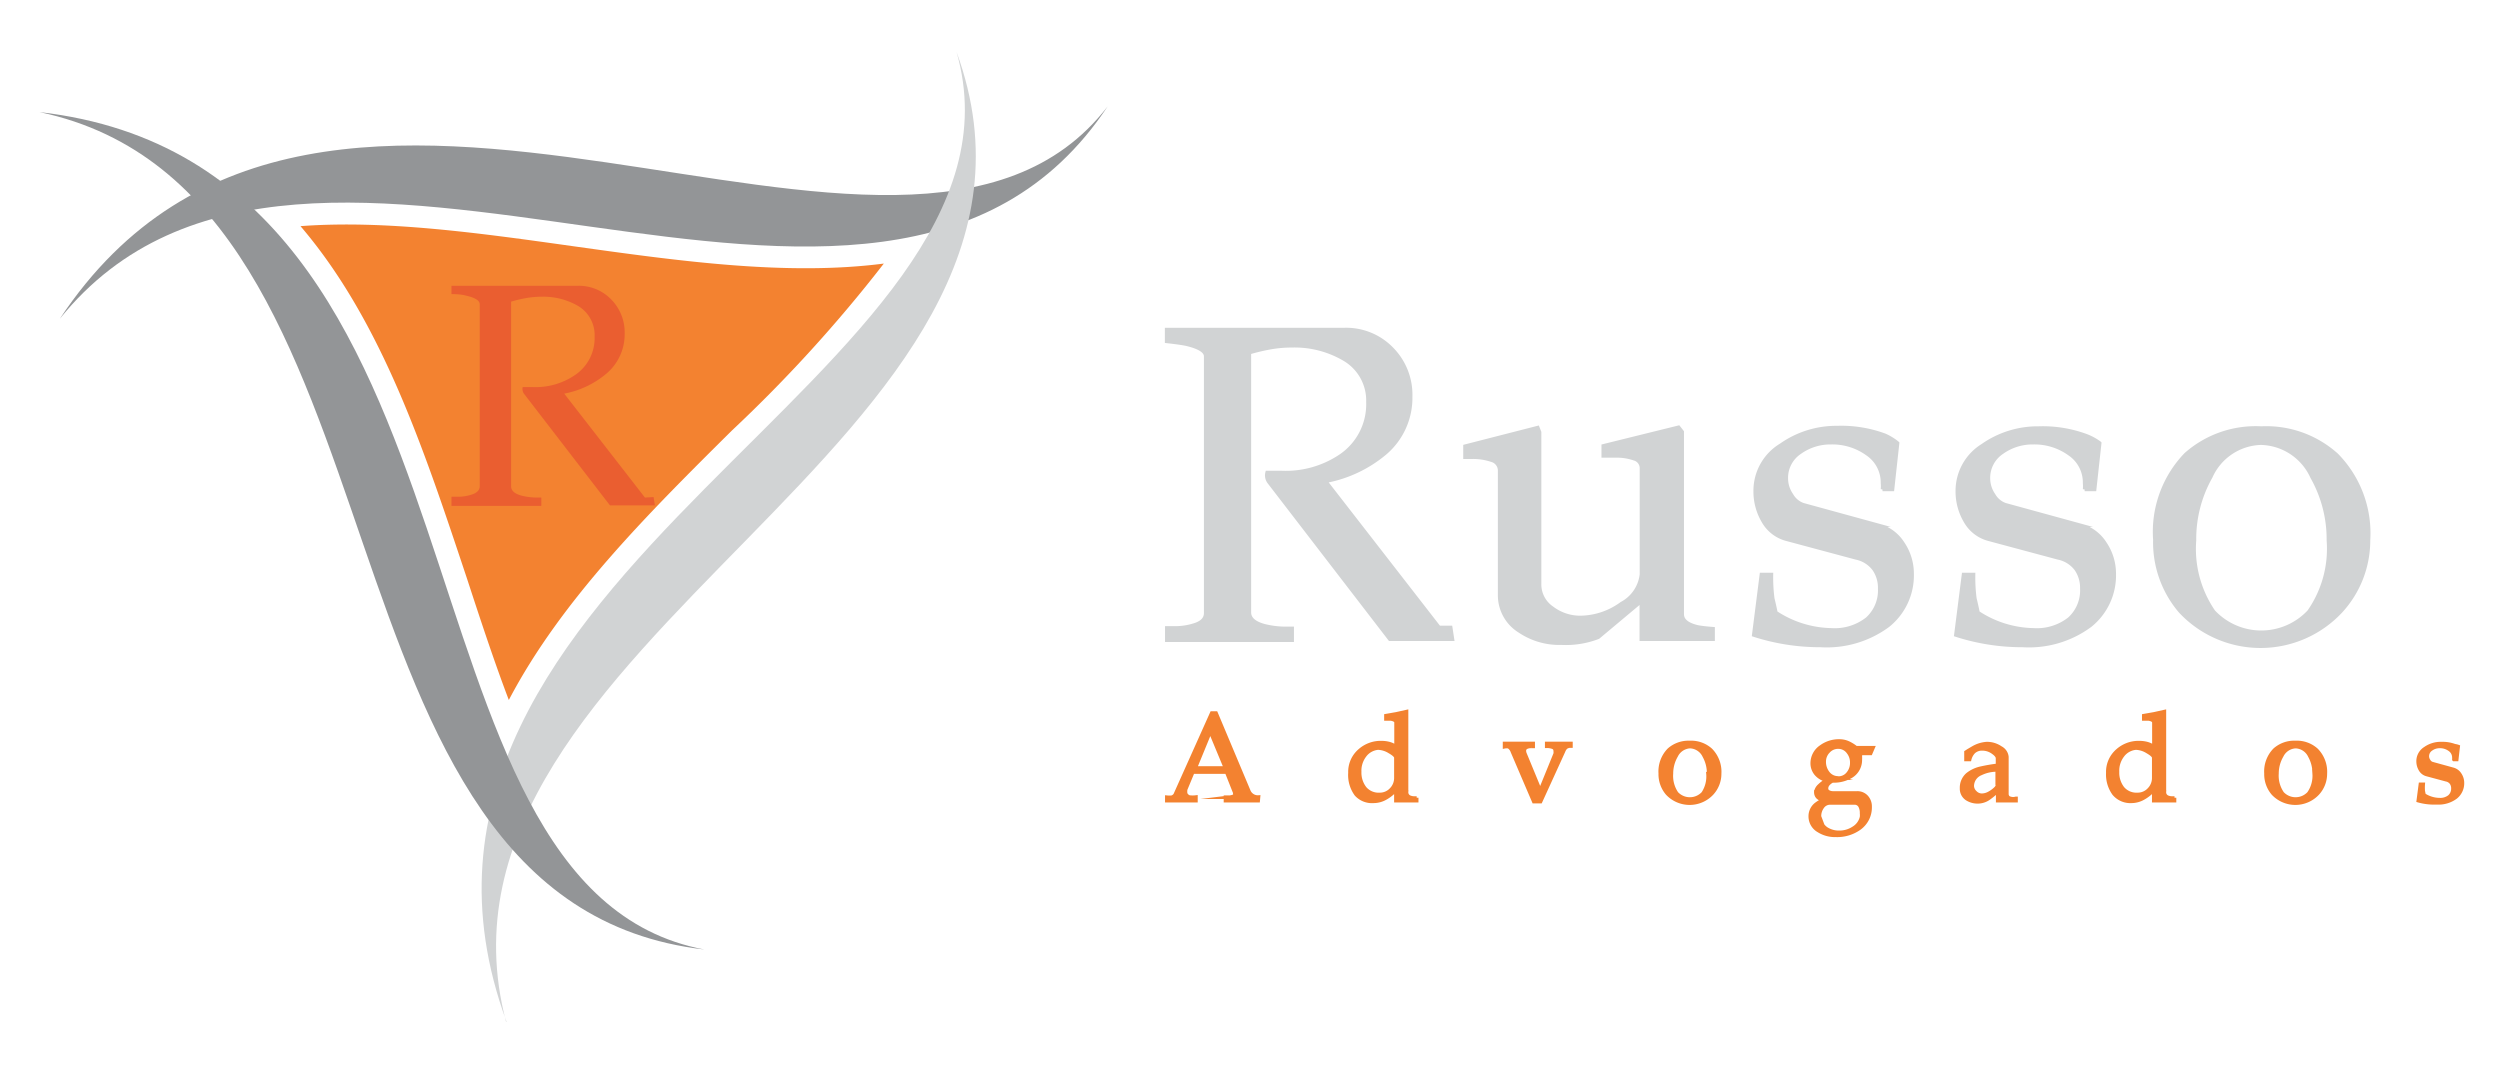 <svg id="Camada_1" data-name="Camada 1" xmlns="http://www.w3.org/2000/svg" viewBox="0 0 153 66.33"><defs><style>.cls-1,.cls-6{fill:#d1d3d4;}.cls-2,.cls-4{fill:none;stroke-miterlimit:22.93;stroke-width:0.22px;}.cls-2{stroke:#d1d3d4;}.cls-3,.cls-7{fill:#f38230;}.cls-4{stroke:#f38230;}.cls-5{fill:#939597;}.cls-5,.cls-6,.cls-7{fill-rule:evenodd;}.cls-8{fill:#ea5e30;}</style></defs><title>Logo Russo_horiz01</title><path class="cls-1" d="M142.5,33.06a7.72,7.72,0,0,0-1-3.86,3.52,3.52,0,0,0-3.14-2.08,3.47,3.47,0,0,0-3.06,2.06,7.73,7.73,0,0,0-1,3.89,6.78,6.78,0,0,0,1.17,4.36,4,4,0,0,0,5.84,0A6.72,6.72,0,0,0,142.5,33.06Zm-4.11-6.86A6.44,6.44,0,0,1,143,27.84a6.83,6.83,0,0,1,1.95,5.22,6.4,6.4,0,0,1-1.7,4.36,6.72,6.72,0,0,1-9.81,0,6.5,6.5,0,0,1-1.56-4.39,6.84,6.84,0,0,1,1.89-5.22A6.45,6.45,0,0,1,138.38,26.2Zm-9.89.92-.31,2.83h-.61a2.08,2.08,0,0,0,0-.39,2.11,2.11,0,0,0-.94-1.79,3.66,3.66,0,0,0-2.2-.68,3.21,3.21,0,0,0-1.92.6,1.87,1.87,0,0,0-.83,1.6,1.78,1.78,0,0,0,.32,1,1.32,1.32,0,0,0,.71.6l4.56,1.25a2.56,2.56,0,0,1,1.54,1.11,3.31,3.31,0,0,1,.57,1.86,3.93,3.93,0,0,1-1.47,3.17,6.31,6.31,0,0,1-4.14,1.22,13.17,13.17,0,0,1-4.08-.64l.47-3.7h.61a10,10,0,0,0,.08,1.47q.14.58.19.86a6.37,6.37,0,0,0,3.39,1.06,3.22,3.22,0,0,0,2.21-.68,2.35,2.35,0,0,0,.76-1.85,2,2,0,0,0-.35-1.19,1.83,1.83,0,0,0-1.1-.69L121.71,33a2.31,2.31,0,0,1-1.42-1.09,3.57,3.57,0,0,1-.5-1.85,3.26,3.26,0,0,1,1.54-2.79,5.88,5.88,0,0,1,3.43-1.07,7.69,7.69,0,0,1,2.92.47A3.46,3.46,0,0,1,128.49,27.11Zm-12.37,0-.31,2.83h-.61a2.08,2.08,0,0,0,0-.39,2.11,2.11,0,0,0-.94-1.79,3.66,3.66,0,0,0-2.2-.68,3.21,3.21,0,0,0-1.92.6,1.87,1.87,0,0,0-.83,1.6,1.78,1.78,0,0,0,.32,1,1.32,1.32,0,0,0,.71.6l4.56,1.25a2.56,2.56,0,0,1,1.54,1.11,3.31,3.31,0,0,1,.57,1.86,3.93,3.93,0,0,1-1.47,3.17,6.31,6.31,0,0,1-4.14,1.22,13.17,13.17,0,0,1-4.08-.64l.47-3.7h.61a10,10,0,0,0,.08,1.47q.14.58.19.86a6.37,6.37,0,0,0,3.39,1.06,3.22,3.22,0,0,0,2.21-.68,2.35,2.35,0,0,0,.76-1.85,2,2,0,0,0-.35-1.19,1.83,1.83,0,0,0-1.1-.69L109.34,33a2.31,2.31,0,0,1-1.42-1.09,3.57,3.57,0,0,1-.5-1.85A3.26,3.26,0,0,1,109,27.24a5.88,5.88,0,0,1,3.43-1.07,7.69,7.69,0,0,1,2.92.47A3.46,3.46,0,0,1,116.12,27.11ZM104.84,38.48v.64h-4.39V36.79L97.81,39a5.52,5.52,0,0,1-2.25.36A4.35,4.35,0,0,1,93,38.62a2.57,2.57,0,0,1-1.22-2.17V28.81a.66.66,0,0,0-.5-.65,3.53,3.53,0,0,0-1.2-.18h-.36l-.06,0v-.67l4.45-1.14.11.28v9.28A1.75,1.75,0,0,0,95,37.22a2.83,2.83,0,0,0,1.74.57,4.34,4.34,0,0,0,2.5-.85,2.31,2.31,0,0,0,1.22-1.79v-6.5a.6.6,0,0,0-.46-.58,3.22,3.22,0,0,0-1.1-.17l-.56,0-.22,0v-.61l4.61-1.14.22.28V37.59q0,.56.95.78Q104.2,38.43,104.84,38.48ZM88.78,38.4l.11.72H85.06L77.66,29.5a.69.69,0,0,1-.11-.58h.33l.56,0a6,6,0,0,0,3.58-1,3.82,3.82,0,0,0,1.7-3.31,2.93,2.93,0,0,0-1.47-2.64,6,6,0,0,0-3.2-.81,7.43,7.43,0,0,0-1.28.11,11.92,11.92,0,0,0-1.31.31v15.9q0,.56.89.81a5.41,5.41,0,0,0,1.42.17h.31v.72H71.41v-.75l.44,0a3.82,3.82,0,0,0,1.36-.22q.58-.22.58-.69V21.81q0-.47-1.19-.75-.39-.08-1.2-.17v-.72H82.28a3.89,3.89,0,0,1,2.9,1.18,4,4,0,0,1,1.15,2.93,4.44,4.44,0,0,1-1.56,3.45,7.9,7.9,0,0,1-3.65,1.72l6.95,8.95Z"/><path class="cls-2" d="M142.5,33.06a7.72,7.72,0,0,0-1-3.86,3.52,3.52,0,0,0-3.14-2.08,3.47,3.47,0,0,0-3.06,2.06,7.73,7.73,0,0,0-1,3.89,6.78,6.78,0,0,0,1.17,4.36,4,4,0,0,0,5.84,0A6.72,6.72,0,0,0,142.5,33.06Zm-4.11-6.86A6.44,6.44,0,0,1,143,27.84a6.83,6.83,0,0,1,1.95,5.22,6.4,6.4,0,0,1-1.7,4.36,6.72,6.72,0,0,1-9.81,0,6.5,6.5,0,0,1-1.56-4.39,6.84,6.84,0,0,1,1.89-5.22A6.45,6.45,0,0,1,138.38,26.2Zm-9.89.92-.31,2.83h-.61a2.08,2.08,0,0,0,0-.39,2.11,2.11,0,0,0-.94-1.79,3.66,3.66,0,0,0-2.2-.68,3.21,3.21,0,0,0-1.92.6,1.87,1.87,0,0,0-.83,1.6,1.78,1.78,0,0,0,.32,1,1.32,1.32,0,0,0,.71.6l4.56,1.25a2.56,2.56,0,0,1,1.54,1.11,3.31,3.31,0,0,1,.57,1.86,3.93,3.93,0,0,1-1.47,3.17,6.31,6.31,0,0,1-4.14,1.22,13.17,13.17,0,0,1-4.08-.64l.47-3.7h.61a10,10,0,0,0,.08,1.47q.14.58.19.86a6.37,6.37,0,0,0,3.39,1.06,3.22,3.22,0,0,0,2.21-.68,2.35,2.35,0,0,0,.76-1.85,2,2,0,0,0-.35-1.19,1.83,1.83,0,0,0-1.1-.69L121.71,33a2.31,2.31,0,0,1-1.42-1.09,3.57,3.57,0,0,1-.5-1.85,3.26,3.26,0,0,1,1.54-2.79,5.88,5.88,0,0,1,3.43-1.07,7.69,7.69,0,0,1,2.92.47A3.46,3.46,0,0,1,128.49,27.11Zm-12.37,0-.31,2.83h-.61a2.08,2.08,0,0,0,0-.39,2.11,2.11,0,0,0-.94-1.79,3.66,3.66,0,0,0-2.2-.68,3.21,3.21,0,0,0-1.92.6,1.87,1.87,0,0,0-.83,1.6,1.78,1.78,0,0,0,.32,1,1.32,1.32,0,0,0,.71.6l4.56,1.25a2.56,2.56,0,0,1,1.54,1.11,3.31,3.31,0,0,1,.57,1.86,3.93,3.93,0,0,1-1.47,3.17,6.31,6.31,0,0,1-4.14,1.22,13.17,13.17,0,0,1-4.08-.64l.47-3.7h.61a10,10,0,0,0,.08,1.47q.14.58.19.86a6.37,6.37,0,0,0,3.39,1.06,3.22,3.22,0,0,0,2.21-.68,2.35,2.35,0,0,0,.76-1.85,2,2,0,0,0-.35-1.19,1.83,1.83,0,0,0-1.1-.69L109.34,33a2.31,2.31,0,0,1-1.42-1.09,3.57,3.57,0,0,1-.5-1.85A3.26,3.26,0,0,1,109,27.24a5.88,5.88,0,0,1,3.43-1.07,7.69,7.69,0,0,1,2.92.47A3.46,3.46,0,0,1,116.12,27.11ZM104.84,38.48v.64h-4.39V36.79L97.81,39a5.52,5.52,0,0,1-2.25.36A4.35,4.35,0,0,1,93,38.62a2.57,2.57,0,0,1-1.22-2.17V28.81a.66.66,0,0,0-.5-.65,3.53,3.53,0,0,0-1.2-.18h-.36l-.06,0v-.67l4.45-1.14.11.28v9.28A1.75,1.75,0,0,0,95,37.22a2.83,2.83,0,0,0,1.74.57,4.34,4.34,0,0,0,2.5-.85,2.31,2.31,0,0,0,1.22-1.79v-6.5a.6.6,0,0,0-.46-.58,3.22,3.22,0,0,0-1.1-.17l-.56,0-.22,0v-.61l4.61-1.14.22.28V37.59q0,.56.95.78Q104.2,38.43,104.84,38.48ZM88.78,38.4l.11.72H85.06L77.66,29.5a.69.69,0,0,1-.11-.58h.33l.56,0a6,6,0,0,0,3.58-1,3.82,3.82,0,0,0,1.7-3.31,2.93,2.93,0,0,0-1.47-2.64,6,6,0,0,0-3.2-.81,7.43,7.43,0,0,0-1.28.11,11.92,11.92,0,0,0-1.31.31v15.9q0,.56.89.81a5.41,5.41,0,0,0,1.42.17h.31v.72H71.41v-.75l.44,0a3.82,3.82,0,0,0,1.36-.22q.58-.22.58-.69V21.81q0-.47-1.19-.75-.39-.08-1.2-.17v-.72H82.28a3.89,3.89,0,0,1,2.9,1.18,4,4,0,0,1,1.15,2.93,4.44,4.44,0,0,1-1.56,3.45,7.9,7.9,0,0,1-3.65,1.72l6.95,8.95Z"/><path class="cls-3" d="M150.44,45.69l-.09.79h-.17a.58.58,0,0,0,0-.11.59.59,0,0,0-.26-.5,1,1,0,0,0-.61-.19.89.89,0,0,0-.53.17.52.52,0,0,0-.23.44.5.5,0,0,0,.09.27.37.37,0,0,0,.2.17l1.27.35a.71.71,0,0,1,.43.31.92.92,0,0,1,.16.52,1.09,1.09,0,0,1-.41.88,1.75,1.75,0,0,1-1.15.34A3.66,3.66,0,0,1,148,49l.13-1h.17a2.8,2.8,0,0,0,0,.41l.05.24a1.77,1.77,0,0,0,.94.29.9.9,0,0,0,.62-.19.65.65,0,0,0,.21-.51.56.56,0,0,0-.1-.33.51.51,0,0,0-.31-.19l-1.19-.32a.64.64,0,0,1-.39-.3,1,1,0,0,1-.14-.51.91.91,0,0,1,.43-.78,1.64,1.64,0,0,1,1-.3,2.14,2.14,0,0,1,.81.13A1,1,0,0,1,150.44,45.69Zm-8.81,1.66a2.15,2.15,0,0,0-.27-1.08,1,1,0,0,0-.87-.58,1,1,0,0,0-.85.57,2.15,2.15,0,0,0-.29,1.08,1.89,1.89,0,0,0,.33,1.21,1.11,1.11,0,0,0,1.62,0A1.87,1.87,0,0,0,141.63,47.35Zm-1.14-1.91a1.79,1.79,0,0,1,1.28.46,1.9,1.9,0,0,1,.54,1.45,1.78,1.78,0,0,1-.47,1.21,1.87,1.87,0,0,1-2.73,0,1.81,1.81,0,0,1-.43-1.22,1.9,1.9,0,0,1,.53-1.45A1.8,1.8,0,0,1,140.48,45.44Zm-9.67,3.18a.94.94,0,0,0,.7-.3,1,1,0,0,0,.29-.71V46.37c0-.1-.13-.22-.39-.37a1.43,1.43,0,0,0-.7-.22,1.14,1.14,0,0,0-.82.46,1.53,1.53,0,0,0-.31,1,1.54,1.54,0,0,0,.32,1A1.1,1.1,0,0,0,130.82,48.62Zm2.26.2V49h-1.27v-.67a2.39,2.39,0,0,1-.63.51,1.48,1.48,0,0,1-.73.2,1.31,1.31,0,0,1-1.08-.47A2,2,0,0,1,129,47.3a1.72,1.72,0,0,1,.59-1.36,1.93,1.93,0,0,1,1.33-.49,1.86,1.86,0,0,1,.48.06,1.31,1.31,0,0,1,.42.2V44.22c0-.11-.1-.18-.31-.22l-.31,0v-.2l.63-.11.63-.14v4.92a.32.32,0,0,0,.18.31.71.71,0,0,0,.32.06h.12Zm-10.92-.59.07-.1a.22.22,0,0,0,0-.12v-.89a2.22,2.22,0,0,0-1,.22.83.83,0,0,0-.53.76.55.55,0,0,0,.18.39.56.56,0,0,0,.4.18.94.94,0,0,0,.45-.12A1.84,1.84,0,0,0,122.16,48.23Zm1.22.63V49h-1.12V48.4a4.67,4.67,0,0,1-.54.45,1.18,1.18,0,0,1-.64.22,1.22,1.22,0,0,1-.71-.19.73.73,0,0,1-.32-.64,1.07,1.07,0,0,1,.36-.84,2,2,0,0,1,.84-.39,10.11,10.11,0,0,1,1-.17v-.43q0-.17-.27-.36a1.1,1.1,0,0,0-.66-.22.73.73,0,0,0-.53.19,1,1,0,0,0-.25.46l-.22,0,0-.45.43-.26a1.92,1.92,0,0,1,.84-.26,1.47,1.47,0,0,1,.85.26.7.7,0,0,1,.38.55v2.24a.32.32,0,0,0,.09.25A.6.6,0,0,0,123.38,48.86Zm-12,1.19a.9.9,0,0,0,.41.68,1.4,1.4,0,0,0,.79.21,1.55,1.55,0,0,0,.86-.26,1.06,1.06,0,0,0,.49-.68,1.08,1.08,0,0,0,0-.23.88.88,0,0,0-.09-.43.37.37,0,0,0-.34-.2H112a.56.56,0,0,0-.47.25.94.94,0,0,0-.18.58Zm1.13-2.43a.74.74,0,0,0,.58-.27,1,1,0,0,0,.24-.68,1,1,0,0,0-.21-.63.75.75,0,0,0-.63-.32.8.8,0,0,0-.6.27.89.89,0,0,0-.25.63,1.09,1.09,0,0,0,.22.67A.77.77,0,0,0,112.47,47.61Zm1.12-1.86h1l-.15.35h-.63a.82.82,0,0,1,0,.18,1.36,1.36,0,0,1,0,.2,1.16,1.16,0,0,1-.53,1,2.08,2.08,0,0,1-1.17.3.79.79,0,0,0-.26.19.4.4,0,0,0-.11.27.23.23,0,0,0,.12.21.59.59,0,0,0,.3.07h1.45a.75.75,0,0,1,.58.24.86.86,0,0,1,.22.6,1.57,1.57,0,0,1-.64,1.31,2.34,2.34,0,0,1-1.45.44,1.88,1.88,0,0,1-1.07-.29,1,1,0,0,1-.5-.88.93.93,0,0,1,.41-.77,2.07,2.07,0,0,1,.41-.23q-.48-.08-.48-.48a.66.66,0,0,1,.22-.39,1.86,1.86,0,0,1,.46-.33,1.21,1.21,0,0,1-.65-.37,1,1,0,0,1-.25-.67,1.21,1.21,0,0,1,.53-1,1.85,1.85,0,0,1,1.14-.36,1.32,1.32,0,0,1,.5.1A2.31,2.31,0,0,1,113.59,45.76Zm-9.06,1.59a2.15,2.15,0,0,0-.27-1.08,1,1,0,0,0-.87-.58,1,1,0,0,0-.85.57,2.15,2.15,0,0,0-.29,1.08,1.89,1.89,0,0,0,.32,1.21,1.11,1.11,0,0,0,1.62,0A1.87,1.87,0,0,0,104.53,47.35Zm-1.15-1.91a1.79,1.79,0,0,1,1.28.46,1.9,1.9,0,0,1,.54,1.45,1.78,1.78,0,0,1-.47,1.21,1.87,1.87,0,0,1-2.73,0,1.81,1.81,0,0,1-.43-1.22,1.9,1.9,0,0,1,.53-1.45A1.8,1.8,0,0,1,103.39,45.44Zm-7.28.06v.16a.45.45,0,0,0-.3.08.59.59,0,0,0-.15.23l-1.41,3.09h-.41L92.56,46a.57.57,0,0,0-.23-.3.65.65,0,0,0-.25,0V45.5h1.75v.18l-.12,0a.62.62,0,0,0-.3.06.23.23,0,0,0-.12.22.54.54,0,0,0,.05.2l.92,2.23.92-2.26a.58.58,0,0,0,0-.18.22.22,0,0,0-.15-.22,1.05,1.05,0,0,0-.37-.06V45.5ZM84.44,48.62a.94.94,0,0,0,.7-.3,1,1,0,0,0,.29-.71V46.37c0-.1-.13-.22-.39-.37a1.43,1.43,0,0,0-.7-.22,1.14,1.14,0,0,0-.82.46,1.53,1.53,0,0,0-.31,1,1.55,1.55,0,0,0,.32,1A1.1,1.1,0,0,0,84.44,48.62Zm2.26.2V49H85.43v-.67a2.39,2.39,0,0,1-.63.51,1.48,1.48,0,0,1-.73.2A1.31,1.31,0,0,1,83,48.62a2,2,0,0,1-.38-1.32,1.72,1.72,0,0,1,.59-1.36,1.93,1.93,0,0,1,1.33-.49,1.86,1.86,0,0,1,.48.06,1.31,1.31,0,0,1,.42.2V44.22c0-.11-.1-.18-.31-.22l-.31,0v-.2l.63-.11.63-.14v4.92a.32.32,0,0,0,.18.31.71.71,0,0,0,.32.06h.12ZM75,47l-.93-2.24L73.15,47ZM77,49h-2v-.21l.26,0a1,1,0,0,0,.31-.09.26.26,0,0,0,0-.13.13.13,0,0,0,0-.06l-.5-1.26H73l-.44,1.06a.85.85,0,0,0,0,.26.37.37,0,0,0,.23.21,1.65,1.65,0,0,0,.4,0V49H71.41v-.21a1.5,1.5,0,0,0,.31,0,.39.39,0,0,0,.2-.15l2.24-5h.26l2,4.76a.6.6,0,0,0,.6.38Z"/><path class="cls-4" d="M150.44,45.69l-.09.79h-.17a.58.58,0,0,0,0-.11.59.59,0,0,0-.26-.5,1,1,0,0,0-.61-.19.89.89,0,0,0-.53.17.52.52,0,0,0-.23.44.5.5,0,0,0,.09.27.37.37,0,0,0,.2.17l1.27.35a.71.71,0,0,1,.43.31.92.92,0,0,1,.16.52,1.09,1.09,0,0,1-.41.88,1.75,1.75,0,0,1-1.15.34A3.66,3.66,0,0,1,148,49l.13-1h.17a2.8,2.8,0,0,0,0,.41l.05.24a1.77,1.77,0,0,0,.94.29.9.9,0,0,0,.62-.19.65.65,0,0,0,.21-.51.56.56,0,0,0-.1-.33.51.51,0,0,0-.31-.19l-1.19-.32a.64.64,0,0,1-.39-.3,1,1,0,0,1-.14-.51.91.91,0,0,1,.43-.78,1.64,1.64,0,0,1,1-.3,2.14,2.14,0,0,1,.81.13A1,1,0,0,1,150.44,45.69Zm-8.81,1.66a2.15,2.15,0,0,0-.27-1.08,1,1,0,0,0-.87-.58,1,1,0,0,0-.85.57,2.15,2.15,0,0,0-.29,1.08,1.89,1.89,0,0,0,.33,1.21,1.11,1.11,0,0,0,1.62,0A1.87,1.87,0,0,0,141.63,47.35Zm-1.14-1.91a1.79,1.79,0,0,1,1.28.46,1.9,1.9,0,0,1,.54,1.45,1.78,1.78,0,0,1-.47,1.21,1.87,1.87,0,0,1-2.73,0,1.81,1.81,0,0,1-.43-1.22,1.9,1.9,0,0,1,.53-1.45A1.8,1.8,0,0,1,140.48,45.44Zm-9.67,3.18a.94.94,0,0,0,.7-.3,1,1,0,0,0,.29-.71V46.37c0-.1-.13-.22-.39-.37a1.43,1.43,0,0,0-.7-.22,1.14,1.14,0,0,0-.82.46,1.53,1.53,0,0,0-.31,1,1.54,1.54,0,0,0,.32,1A1.1,1.1,0,0,0,130.82,48.62Zm2.26.2V49h-1.27v-.67a2.39,2.39,0,0,1-.63.51,1.48,1.48,0,0,1-.73.2,1.31,1.31,0,0,1-1.08-.47A2,2,0,0,1,129,47.3a1.72,1.72,0,0,1,.59-1.36,1.93,1.93,0,0,1,1.33-.49,1.86,1.86,0,0,1,.48.06,1.31,1.31,0,0,1,.42.2V44.22c0-.11-.1-.18-.31-.22l-.31,0v-.2l.63-.11.63-.14v4.92a.32.32,0,0,0,.18.31.71.71,0,0,0,.32.06h.12Zm-10.92-.59.07-.1a.22.22,0,0,0,0-.12v-.89a2.22,2.22,0,0,0-1,.22.83.83,0,0,0-.53.76.55.55,0,0,0,.18.39.56.56,0,0,0,.4.18.94.94,0,0,0,.45-.12A1.84,1.84,0,0,0,122.16,48.23Zm1.22.63V49h-1.12V48.4a4.67,4.67,0,0,1-.54.45,1.18,1.18,0,0,1-.64.22,1.22,1.22,0,0,1-.71-.19.73.73,0,0,1-.32-.64,1.07,1.07,0,0,1,.36-.84,2,2,0,0,1,.84-.39,10.11,10.11,0,0,1,1-.17v-.43q0-.17-.27-.36a1.1,1.1,0,0,0-.66-.22.73.73,0,0,0-.53.19,1,1,0,0,0-.25.46l-.22,0,0-.45.43-.26a1.92,1.92,0,0,1,.84-.26,1.47,1.47,0,0,1,.85.26.7.7,0,0,1,.38.55v2.24a.32.32,0,0,0,.09.25A.6.6,0,0,0,123.38,48.86Zm-12,1.19a.9.9,0,0,0,.41.68,1.4,1.4,0,0,0,.79.21,1.55,1.55,0,0,0,.86-.26,1.06,1.06,0,0,0,.49-.68,1.08,1.08,0,0,0,0-.23.88.88,0,0,0-.09-.43.37.37,0,0,0-.34-.2H112a.56.56,0,0,0-.47.25.94.94,0,0,0-.18.58Zm1.13-2.43a.74.74,0,0,0,.58-.27,1,1,0,0,0,.24-.68,1,1,0,0,0-.21-.63.75.75,0,0,0-.63-.32.8.8,0,0,0-.6.27.89.89,0,0,0-.25.63,1.09,1.09,0,0,0,.22.67A.77.77,0,0,0,112.47,47.61Zm1.12-1.86h1l-.15.35h-.63a.82.82,0,0,1,0,.18,1.36,1.36,0,0,1,0,.2,1.16,1.16,0,0,1-.53,1,2.08,2.08,0,0,1-1.17.3.79.79,0,0,0-.26.19.4.4,0,0,0-.11.27.23.23,0,0,0,.12.21.59.59,0,0,0,.3.07h1.45a.75.75,0,0,1,.58.24.86.86,0,0,1,.22.6,1.57,1.57,0,0,1-.64,1.31,2.34,2.34,0,0,1-1.45.44,1.88,1.88,0,0,1-1.07-.29,1,1,0,0,1-.5-.88.93.93,0,0,1,.41-.77,2.07,2.07,0,0,1,.41-.23q-.48-.08-.48-.48a.66.66,0,0,1,.22-.39,1.86,1.86,0,0,1,.46-.33,1.21,1.21,0,0,1-.65-.37,1,1,0,0,1-.25-.67,1.21,1.21,0,0,1,.53-1,1.85,1.85,0,0,1,1.14-.36,1.32,1.32,0,0,1,.5.1A2.31,2.31,0,0,1,113.59,45.76Zm-9.06,1.59a2.15,2.15,0,0,0-.27-1.08,1,1,0,0,0-.87-.58,1,1,0,0,0-.85.57,2.15,2.15,0,0,0-.29,1.08,1.89,1.89,0,0,0,.32,1.21,1.11,1.11,0,0,0,1.62,0A1.87,1.87,0,0,0,104.53,47.35Zm-1.15-1.91a1.79,1.79,0,0,1,1.28.46,1.9,1.9,0,0,1,.54,1.45,1.78,1.78,0,0,1-.47,1.21,1.87,1.87,0,0,1-2.73,0,1.81,1.81,0,0,1-.43-1.22,1.9,1.9,0,0,1,.53-1.45A1.8,1.8,0,0,1,103.39,45.44Zm-7.28.06v.16a.45.45,0,0,0-.3.08.59.59,0,0,0-.15.23l-1.41,3.09h-.41L92.56,46a.57.57,0,0,0-.23-.3.65.65,0,0,0-.25,0V45.5h1.75v.18l-.12,0a.62.62,0,0,0-.3.06.23.23,0,0,0-.12.22.54.54,0,0,0,.05.2l.92,2.23.92-2.26a.58.58,0,0,0,0-.18.22.22,0,0,0-.15-.22,1.05,1.05,0,0,0-.37-.06V45.5ZM84.44,48.62a.94.94,0,0,0,.7-.3,1,1,0,0,0,.29-.71V46.37c0-.1-.13-.22-.39-.37a1.43,1.43,0,0,0-.7-.22,1.14,1.14,0,0,0-.82.46,1.53,1.53,0,0,0-.31,1,1.55,1.55,0,0,0,.32,1A1.1,1.1,0,0,0,84.44,48.62Zm2.26.2V49H85.43v-.67a2.39,2.39,0,0,1-.63.51,1.48,1.48,0,0,1-.73.2A1.31,1.31,0,0,1,83,48.62a2,2,0,0,1-.38-1.32,1.72,1.72,0,0,1,.59-1.36,1.93,1.93,0,0,1,1.33-.49,1.86,1.86,0,0,1,.48.06,1.31,1.31,0,0,1,.42.2V44.22c0-.11-.1-.18-.31-.22l-.31,0v-.2l.63-.11.63-.14v4.92a.32.32,0,0,0,.18.31.71.71,0,0,0,.32.06h.12ZM75,47l-.93-2.24L73.15,47ZM77,49h-2v-.21l.26,0a1,1,0,0,0,.31-.09.26.26,0,0,0,0-.13.13.13,0,0,0,0-.06l-.5-1.26H73l-.44,1.06a.85.85,0,0,0,0,.26.37.37,0,0,0,.23.21,1.65,1.65,0,0,0,.4,0V49H71.41v-.21a1.5,1.5,0,0,0,.31,0,.39.39,0,0,0,.2-.15l2.24-5h.26l2,4.76a.6.6,0,0,0,.6.38Z"/><path class="cls-5" d="M3.66,19.51c16.13-24.35,51.69,3.16,64.13-13-14,21.09-49-5.79-64.13,13"/><path class="cls-6" d="M31,62.53C20.94,35.1,64.18,22.79,58.54,3.18c8.69,23.76-33.71,36-27.57,59.35"/><path class="cls-5" d="M2.42,6.86c29,3.33,20.63,47.5,40.69,51.25C18,55.23,26.07,11.85,2.42,6.86"/><path class="cls-7" d="M31.14,42.84c-.89-2.34-1.71-4.83-2.56-7.43C26,27.67,23.4,19.7,18.39,13.84c5.2-.39,11,.43,16.7,1.23,6.43.9,13.06,1.83,19,1.06a87.63,87.63,0,0,1-9.3,10.22C39.64,31.46,34.35,36.72,31.14,42.84Z"/><path class="cls-8" d="M40,30.42l.08.51H37.33L32.07,24.1a.49.49,0,0,1-.08-.41h.24l.4,0a4.28,4.28,0,0,0,2.55-.73,2.72,2.72,0,0,0,1.21-2.35,2.08,2.08,0,0,0-1-1.88,4.25,4.25,0,0,0-2.27-.57,5.32,5.32,0,0,0-.91.08,8.57,8.57,0,0,0-.93.22v11.3q0,.4.63.57a3.86,3.86,0,0,0,1,.12h.22v.51H27.63V30.4l.32,0a2.71,2.71,0,0,0,1-.16q.41-.16.41-.49V18.62q0-.34-.85-.53Q28.2,18,27.63,18v-.51h7.72a2.76,2.76,0,0,1,2.06.84,2.87,2.87,0,0,1,.82,2.08,3.15,3.15,0,0,1-1.11,2.45,5.62,5.62,0,0,1-2.59,1.23l4.94,6.36Z"/></svg>